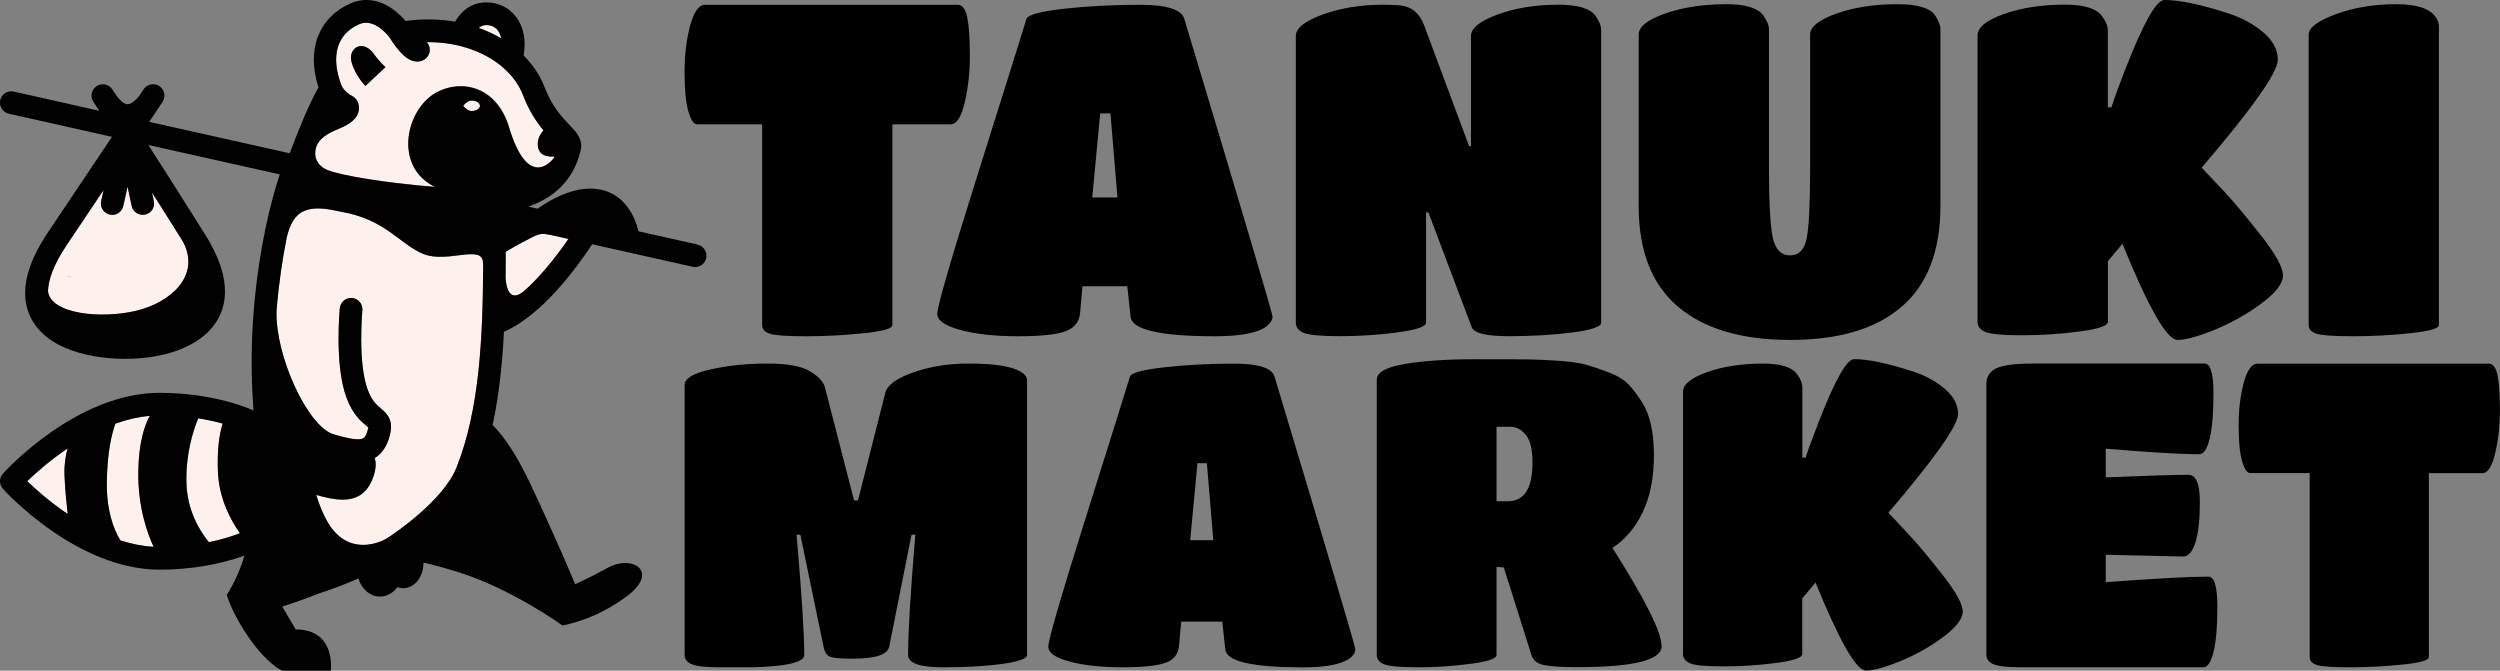 <?xml version="1.0" encoding="UTF-8"?>
<svg id="Layer_1" data-name="Layer 1" xmlns="http://www.w3.org/2000/svg" viewBox="0 0 334.19 89.65">
    <rect x="0" y="0" width="334.19" height="89.65" fill="#808080" stroke="none"/>
    <defs>
        <style>
            .cls-1 {
            fill: #010101;
            }

            .cls-2 {
            fill: #fef1ed;
            }
        </style>
    </defs>
    <g>
        <g>
            <path class="cls-2" d="M67.73,30.08l-.13-.03s0,.07,0,.1c.04-.02.09-.05.13-.07Z"/>
            <path class="cls-2" d="M9.53,37.04c-.12-.12-.28-.18-.48-.15-.28.04.24.1.48.15Z"/>
            <path class="cls-2" d="M63.04,13.44c-.62,0-1.12.7-1.12.7,0,0,.5.7,1.12.7s1.12-.31,1.12-.7-.5-.7-1.12-.7Z"/>
            <path class="cls-2" d="M68.07,17.04c2.45,8.07,5.43,4.77,5.98,4.07.03-.07.07-.14.1-.21-.85.07-1.93-.07-2.19-1.15-.23-.97.23-1.78.71-2.34-.9-1.08-1.91-2.55-2.73-4.69-.51-1.34-1.38-2.54-2.51-3.56-.08-.06-.16-.13-.22-.2-2.38-2.03-5.85-3.28-9.68-3.34-.16,0-.32,0-.47,0,.55.59.54,1.52-.04,2.1-.37.37-.9.54-1.46.48-1.08-.12-2.13-1.09-3.5-3.25-.19-.25-2.03-2.59-4-1.74-3,1.3-3.88,4.25-2.43,8.11.35.93,1.33,1.43,1.34,1.43.72.35,1.15,1.09,1.01,1.97-.14.88-.83,1.73-2.65,2.47-1.49.6-2.62,1.27-3.02,2.36,0,.01,0,.03-.01.04-.13.37-.18.78-.13,1.25.16.85.72,1.68,2.18,2.07.17.05.32.09.45.13.9.25,3.27.8,8.1,1.4,2.03.25,3.81.42,5.28.53-5.55-2.64-4-10.27.12-12.6,3.21-1.82,8.07-1.03,9.79,4.65ZM48.86,11.48s-1.33-1.27-1.85-3.16c-.53-1.89,1.48-3.19,3-1.08.82,1.13,1.54,1.72,1.54,1.72l-2.68,2.51Z"/>
            <path class="cls-2" d="M67,5.14c-.08-.42-.24-.78-.46-1.06-.46-.6-1.1-.72-1.55-.72-.41,0-.75.16-1.01.39,1.07.38,2.08.85,3.01,1.4Z"/>
            <path class="cls-2" d="M73.54,31.38c-.07,0-.14-.02-.23-.03-.79-.18-1.25-.07-1.76.16-.12.06-.25.13-.39.19-.12.06-.25.13-.38.2h0c-.89.45-2,1.05-3.17,1.74,0,1.17,0,2.36-.02,3.55.07,1.1.48,3.69,2.84,1.38.08-.08.16-.15.24-.22,1.48-1.41,3.29-3.46,5.33-6.42l-2.46-.55Z"/>
            <path class="cls-2" d="M61.01,62.53c3.11-7.82,3.53-17.48,3.57-27.17-.01-.02-.02-.08-.02-.18,0-2.59-4.7.07-7.93-1.2-3.11-1.22-5-4.58-10.88-5.63h0c-.28-.05-.55-.1-.81-.16-1.65-.37-2.87-.4-3.79-.15-.18.06-.35.12-.51.18-1.28.56-1.87,1.79-2.31,3.49-.59,2.93-1.08,6.25-1.37,9.82-.22,5.92,4.12,15.54,7.67,16.56,3.95,1.14,4.11.64,4.45-.35.1-.31.14-.49.15-.58-.07-.07-.19-.17-.29-.25-.67-.56-1.8-1.5-2.64-3.77-1.59-4.31-.91-11.63-.88-11.93.08-.83.82-1.44,1.65-1.36.83.08,1.44.82,1.36,1.65,0,.07-.64,6.94.71,10.6.56,1.51,1.19,2.03,1.74,2.49,1.01.84,1.86,1.79,1.07,4.13-.43,1.27-1.09,2.06-1.87,2.52.2.62.19,1.4-.18,2.5-.8,2.38-2.38,3.06-4.12,3.06-1.17,0-2.41-.31-3.52-.63.54,1.73,1.29,3.52,2.29,4.74,2.64,3.22,6.32,1.62,7.21,1.05s7.49-5.02,9.24-9.42Z"/>
            <path class="cls-2" d="M3.64,64.32c1.08,1.05,2.99,2.76,5.41,4.39-.16-1.41-.36-3.38-.43-5.23-.05-1.35.15-2.57.42-3.54-2.42,1.63-4.32,3.34-5.4,4.38Z"/>
            <path class="cls-2" d="M18.49,62.95c.07-3.83.82-6.08,1.54-7.37-1.58.14-3.12.52-4.6,1.04-.53,1.45-1.08,3.86-1.15,7.69-.07,3.87.87,6.38,1.81,7.92,1.44.46,2.93.77,4.45.86-.88-1.89-2.13-5.42-2.05-10.14Z"/>
            <path class="cls-2" d="M32.09,71.28c-1.11-1.54-2.78-4.45-2.95-8.19-.14-3.15.25-5.24.63-6.47-1.04-.29-2.14-.52-3.26-.7-.69,1.69-1.66,4.76-1.57,8.57.08,3.76,1.78,6.5,3,7.98,1.48-.3,2.88-.71,4.17-1.2Z"/>
            <path class="cls-2" d="M18.25,41.54c4.52-1.09,8.59-4.62,6.26-9.16-1.52-2.42-2.92-4.65-4.19-6.65l.25,1.16c.18.82-.34,1.62-1.16,1.8-.82.17-1.62-.34-1.8-1.16l-.55-2.56-.57,2.57c-.16.71-.78,1.19-1.48,1.19-.11,0-.22-.01-.33-.04-.82-.18-1.33-.99-1.15-1.81l.33-1.48c-1.45,2.17-3.1,4.62-4.93,7.35-1.78,2.65-2.43,4.63-2.51,6.09.2,3.13,7.01,3.87,11.84,2.71ZM9.05,36.9c.2-.03.36.03.48.15-.24-.04-.76-.11-.48-.15Z"/>
        </g>
        <path class="cls-1" d="M93.26,32.69l-7.91-1.77c-.12-.5-.31-1.12-.6-1.76-.95-2.09-2.49-3.41-4.46-3.81-1.84-.38-3.94.03-6.24,1.21-.93.48-1.7.99-2.19,1.34l-1.24-.28c3.31-1.15,6.04-3.4,7.01-7.55.34-1.45-.61-2.44-1.53-3.4-.97-1.01-2.3-2.4-3.31-5.03-.6-1.57-1.56-2.99-2.79-4.22.35-2.05-.01-3.87-1.04-5.2-.93-1.21-2.37-1.9-3.94-1.9s-2.8.67-3.77,1.95c-.16.21-.3.43-.42.63-1.05-.18-2.14-.29-3.25-.3-1.18-.02-2.31.05-3.36.21-.35-.41-.94-1.04-1.73-1.6-1.84-1.29-3.78-1.56-5.61-.76-2.1.91-3.61,2.44-4.38,4.44-.76,1.97-.73,4.3.07,6.8-1.23,2.14-2.64,5.59-3.84,8.8l-18.78-4.2c1.16-1.75,1.77-2.66,1.78-2.68.46-.7.27-1.64-.43-2.1-.7-.46-1.64-.27-2.1.43,0,.01-.21.32-.6.91-.39.46-1.02,1.08-1.55,1.08s-1.09-.62-1.44-1.08c-.38-.59-.59-.9-.6-.91-.46-.7-1.4-.89-2.1-.42-.7.46-.89,1.4-.42,2.1.01.02.28.42.78,1.19L1.84,12.24c-.82-.18-1.63.33-1.81,1.15-.18.82.33,1.63,1.15,1.81l13.79,3.09c-2.1,3.15-4.97,7.43-8.56,12.77-3.1,4.61-3.84,8.5-2.21,11.57,2.64,4.96,10.23,5.34,12.49,5.34h0c5.95,0,10.6-1.99,12.45-5.32,1.67-3.01,1.1-6.8-1.7-11.27-3.01-4.81-5.59-8.86-7.61-12l17.57,3.93c-1.33,3.98-2.71,9.99-3.37,16.9,0,0,0,.01,0,.02-.04.32-.07.65-.09.99-.11,1.28-.19,2.59-.24,3.93-.13,3.32-.06,6.56.19,9.71-3.59-1.51-8-2.35-12.53-2.35C10.27,52.5.79,62.87.39,63.31c-.52.58-.52,1.45,0,2.03.4.44,9.88,10.81,20.97,10.81,4.06,0,7.99-.68,11.32-1.88-.38,1.3-1.08,3.19-2.36,5.26,0,0,.67,2.5,3.1,5.92,2.42,3.42,4.31,4.21,4.31,4.21h6.49s.75-5.52-4.69-5.52l-1.8-3.05s1.81-.56,5.18-1.85c1.05-.34,2.85-.97,4.99-1.91.44,1.41,1.57,2.42,2.9,2.42.93,0,1.75-.49,2.32-1.26.25.09.51.14.78.14,1.49,0,2.7-1.49,2.7-3.33,0-.03,0-.07,0-.1,1.36.32,2.94.74,4.76,1.31,7.1,2.24,13.82,7.1,13.82,7.1,0,0,4.33-.66,8.67-3.95,4.34-3.29.66-5.52-2.5-3.81-3.16,1.71-4.47,2.24-4.47,2.24,0,0-2.5-6.05-6.05-13.55-2.05-4.34-3.84-6.59-4.98-7.73.86-3.97,1.3-8.2,1.52-12.47,2.03-.85,6.37-3.51,11.79-11.69l4.54,1.02s0,0,0,0l8.89,1.99c.11.03.22.04.33.04.69,0,1.32-.48,1.48-1.18.18-.82-.33-1.63-1.15-1.81ZM6.41,38.83c.08-1.47.73-3.45,2.51-6.09,1.83-2.73,3.48-5.18,4.93-7.35l-.33,1.48c-.18.82.34,1.62,1.15,1.81.11.02.22.04.33.04.69,0,1.32-.48,1.48-1.19l.57-2.57.55,2.56c.18.82.98,1.34,1.8,1.16.82-.18,1.34-.98,1.16-1.8l-.25-1.16c1.27,2,2.68,4.22,4.19,6.65,2.33,4.54-1.73,8.07-6.26,9.16-4.82,1.16-11.64.42-11.84-2.71ZM14.28,64.32c.07-3.83.62-6.24,1.15-7.69,1.48-.53,3.02-.9,4.6-1.04-.72,1.29-1.47,3.53-1.54,7.37-.08,4.72,1.17,8.26,2.05,10.14-1.52-.08-3.01-.4-4.45-.86-.93-1.53-1.88-4.05-1.81-7.92ZM9.05,68.71c-2.42-1.63-4.33-3.34-5.41-4.39,1.08-1.05,2.99-2.75,5.4-4.38-.27.97-.47,2.18-.42,3.54.07,1.86.27,3.82.43,5.23ZM26.5,55.92c1.13.18,2.22.41,3.26.7-.38,1.23-.77,3.31-.63,6.47.17,3.74,1.84,6.65,2.95,8.19-1.28.49-2.68.9-4.17,1.2-1.21-1.49-2.91-4.22-3-7.98-.09-3.81.88-6.88,1.57-8.57ZM70.66,38.35c-.07.06-.15.13-.24.22-2.35,2.31-2.76-.28-2.84-1.38.01-1.19.02-2.37.02-3.55,1.16-.69,2.27-1.29,3.17-1.74h0c.14-.07.26-.13.38-.19.14-.07.27-.13.39-.19.51-.23.97-.34,1.76-.16.08.02.16.03.23.03l2.46.55c-2.04,2.96-3.86,5.01-5.33,6.42ZM44.56,70.89c-1.01-1.23-1.75-3.01-2.29-4.74,1.12.32,2.36.63,3.52.63,1.73,0,3.31-.69,4.12-3.06.37-1.09.38-1.88.18-2.5.78-.46,1.44-1.24,1.87-2.52.79-2.34-.05-3.29-1.07-4.13-.55-.46-1.18-.98-1.74-2.49-1.35-3.66-.71-10.53-.71-10.6.08-.83-.53-1.57-1.36-1.65-.83-.07-1.57.53-1.65,1.36-.03.31-.71,7.63.88,11.93.84,2.27,1.97,3.21,2.64,3.77.09.08.21.18.29.25-.01.09-.05.28-.15.58-.34.99-.5,1.49-4.45.35-3.55-1.03-7.89-10.65-7.67-16.56.29-3.57.78-6.88,1.37-9.82.43-1.7,1.03-2.93,2.31-3.49.16-.06.33-.12.51-.18.92-.25,2.14-.22,3.79.15.26.06.53.11.81.16h0c5.89,1.06,7.77,4.41,10.88,5.63,3.22,1.26,7.93-1.39,7.93,1.2,0,.1,0,.16.02.18-.04,9.69-.46,19.36-3.57,27.17-1.75,4.4-8.35,8.85-9.24,9.42s-4.57,2.17-7.21-1.05ZM63.04,14.84c-.62,0-1.12-.7-1.12-.7,0,0,.5-.7,1.12-.7s1.12.31,1.12.7-.5.7-1.12.7ZM58.28,12.39c-4.12,2.33-5.66,9.96-.12,12.6-1.46-.11-3.25-.28-5.28-.53-4.83-.6-7.2-1.15-8.1-1.4-.14-.04-.28-.09-.45-.13-1.45-.39-2.02-1.22-2.18-2.07-.05-.47,0-.89.13-1.25,0-.01.01-.03.01-.04.41-1.09,1.53-1.76,3.02-2.36,1.82-.74,2.52-1.58,2.65-2.47.14-.88-.29-1.63-1.01-1.97,0,0-.99-.51-1.34-1.43-1.45-3.86-.57-6.81,2.43-8.11,1.97-.85,3.81,1.49,4,1.74,1.37,2.15,2.41,3.12,3.5,3.25.56.06,1.09-.11,1.46-.48.58-.58.59-1.5.04-2.1.16,0,.31,0,.47,0,3.83.05,7.3,1.3,9.68,3.34.07.07.14.14.22.2,1.13,1.02,2,2.22,2.51,3.56.82,2.14,1.83,3.62,2.73,4.69-.49.55-.94,1.37-.71,2.34.26,1.08,1.34,1.22,2.19,1.15-.03.07-.07.14-.1.21-.54.7-3.53,4-5.98-4.07-1.72-5.68-6.58-6.47-9.79-4.65ZM66.55,4.07c.22.28.37.65.46,1.06-.93-.55-1.94-1.02-3.01-1.4.26-.22.6-.39,1.01-.39.45,0,1.08.13,1.55.72Z"/>
        <path class="cls-1" d="M50,7.24c-1.52-2.11-3.53-.81-3,1.08.53,1.89,1.85,3.16,1.85,3.16l2.68-2.51s-.72-.59-1.54-1.72Z"/>
    </g>
    <g>
        <g>
            <path d="M115.46,44.54c-2.56.27-5.12.41-7.68.41s-4.18-.11-4.87-.34c-.69-.23-1.03-.61-1.03-1.15v-26.84h-8.68c-.46,0-.85-.58-1.19-1.75-.33-1.16-.5-2.9-.5-5.21s.25-4.39.75-6.24c.5-1.85,1.16-2.78,2-2.78h33.77c.62,0,1.05.58,1.28,1.75.23,1.17.34,2.85.34,5.06s-.23,4.29-.69,6.24c-.46,1.96-1.08,2.93-1.87,2.93h-7.8v26.84c0,.46-1.28.82-3.84,1.09Z"/>
            <path d="M142.49,44.26c-1.19.46-3.32.69-6.4.69s-5.65-.28-7.71-.84c-2.06-.56-3.09-1.28-3.09-2.15,0-1,1.85-7.37,5.56-19.13,3.7-11.76,5.83-18.53,6.37-20.32.21-.54,1.88-.99,5.02-1.34,3.14-.35,6.51-.53,10.11-.53s5.59.62,5.96,1.87c7.86,26.13,11.8,39.41,11.8,39.82s-.25.83-.75,1.25c-1.17.92-3.47,1.37-6.93,1.37-7.36,0-11.13-.87-11.3-2.62l-.44-4.06h-5.99l-.31,3.49c-.08,1.21-.72,2.04-1.9,2.5ZM149.38,26.4l-.94-11.24h-1.37l-1.06,11.24h3.37Z"/>
            <path d="M186.8,44.44c-2.56.33-5.11.5-7.65.5s-4.16-.15-4.87-.44c-.71-.29-1.06-.75-1.06-1.37V4.81c0-1.04,1.2-2,3.59-2.87,2.39-.87,5.11-1.31,8.15-1.31,1.08,0,1.89.04,2.43.12,1.41.21,2.41,1.1,3,2.68l5.99,16.1h.25V4.81c0-1.04,1.19-2,3.56-2.87,2.37-.87,5.08-1.31,8.11-1.31,2.62,0,4.29.5,4.99,1.5.5.71.75,1.35.75,1.93v39.07c0,.54-1.28.98-3.84,1.31-2.56.33-5.37.5-8.43.5s-4.73-.39-5.03-1.19l-5.8-15.36h-.31v14.73c0,.54-1.28.98-3.84,1.31Z"/>
            <path d="M254.22,40.98c-3.43,2.98-8.41,4.46-14.92,4.46s-11.52-1.49-15.01-4.46c-3.5-2.98-5.24-7.46-5.24-13.45V4.62c0-1.04,1.18-1.98,3.53-2.81,2.35-.83,5.09-1.25,8.21-1.25,2.5,0,4.12.48,4.87,1.44.54.75.81,1.39.81,1.93v18.6c0,4.7.18,7.81.53,9.33.35,1.52,1.11,2.28,2.28,2.28s1.9-.74,2.22-2.22c.31-1.48.47-4.63.47-9.46V4.62c0-1.04,1.18-1.98,3.53-2.81,2.35-.83,5.06-1.25,8.15-1.25,2.62,0,4.28.48,4.99,1.44.5.75.75,1.39.75,1.93v23.59c0,5.99-1.72,10.48-5.15,13.45Z"/>
            <path d="M277.93,44.32c-2.56.33-5.11.5-7.65.5s-4.16-.15-4.87-.44c-.71-.29-1.06-.75-1.06-1.37V4.74c0-1.08,1.18-2.04,3.53-2.87,2.35-.83,5.06-1.25,8.15-1.25,2.54,0,4.18.5,4.93,1.5.54.71.81,1.35.81,1.93v10.3h.5c0-.21.62-1.94,1.87-5.18C286.52,3.06,288.24,0,289.33,0,291.36,0,294.24.6,297.94,1.81c1.79.58,3.33,1.43,4.62,2.53,1.29,1.1,1.93,2.32,1.93,3.65,0,.83-.84,2.45-2.53,4.84-1.68,2.39-4.23,5.59-7.65,9.58.79.83,1.79,1.89,3,3.18,1.21,1.29,2.82,3.21,4.84,5.77,2.02,2.56,3.03,4.38,3.03,5.46s-.98,2.34-2.93,3.78c-1.96,1.44-4.04,2.6-6.24,3.5-2.21.89-3.85,1.34-4.93,1.34-.71,0-1.68-1.07-2.9-3.21-1.23-2.14-2.72-5.36-4.46-9.64l-1.94,2.31v8.11c0,.54-1.28.98-3.84,1.31Z"/>
            <path d="M322.22,44.54c-2.54.27-5.09.41-7.65.41s-4.19-.11-4.9-.34c-.71-.23-1.06-.61-1.06-1.15V4.62c0-.91,1.21-1.82,3.62-2.72,2.41-.89,5.12-1.34,8.11-1.34,2.66,0,4.41.56,5.24,1.69.29.42.44.83.44,1.25v39.95c0,.46-1.27.82-3.81,1.09Z"/>
        </g>
        <path d="M100.33,89.2h-4.15c-1.81,0-3.04-.13-3.69-.4-.65-.27-.97-.69-.97-1.26v-36.08c0-.88,1.17-1.57,3.52-2.09,2.34-.52,4.85-.77,7.52-.77s4.57.34,5.72,1.03c1.14.69,1.81,1.41,2,2.17l3.89,15.1h.52l3.66-14.41c.27-1.03,1.52-1.93,3.75-2.72,2.23-.78,4.68-1.17,7.35-1.17s4.64.21,5.92.63c1.28.42,1.92.95,1.92,1.6v36.71c0,.5-1.09.9-3.26,1.2-2.17.31-4.82.46-7.95.46s-4.69-.55-4.69-1.66c0-3.01.32-8.37.97-16.07h-.51l-2.97,14.92c-.11.57-.58.99-1.4,1.26-.82.27-2.05.4-3.69.4s-2.64-.11-3-.34c-.36-.23-.6-.67-.71-1.31l-3.09-14.92h-.51c.69,7.85,1.03,13.21,1.03,16.07,0,.99-2.38,1.54-7.15,1.66Z"/>
        <path d="M155.88,88.57c-1.09.42-3.04.63-5.86.63s-5.17-.26-7.06-.77-2.83-1.17-2.83-1.97c0-.91,1.7-6.76,5.09-17.52,3.39-10.77,5.34-16.97,5.83-18.61.19-.49,1.72-.91,4.6-1.23,2.88-.32,5.97-.49,9.26-.49s5.12.57,5.46,1.72c7.2,23.94,10.81,36.1,10.81,36.48s-.23.76-.69,1.14c-1.07.84-3.18,1.26-6.35,1.26-6.75,0-10.2-.8-10.35-2.4l-.4-3.72h-5.49l-.29,3.2c-.08,1.11-.66,1.87-1.74,2.29ZM162.19,72.21l-.86-10.29h-1.26l-.97,10.29h3.09Z"/>
        <path d="M200.05,87.54c0,.5-1.16.9-3.49,1.2-2.33.31-4.66.46-7,.46s-3.85-.13-4.52-.4c-.67-.27-1-.69-1-1.26v-36.77c0-.99,1.25-1.7,3.75-2.12,2.5-.42,5.65-.63,9.46-.63s6.28,0,7.41.03c1.12.02,2.45.09,3.97.2,1.52.11,2.73.3,3.63.57.9.27,1.89.61,2.97,1.03s1.93.96,2.55,1.63c.61.67,1.2,1.46,1.77,2.37,1.03,1.64,1.54,3.97,1.54,7s-.51,5.58-1.52,7.66c-1.01,2.08-2.35,3.65-4.03,4.72,4.38,6.9,6.58,11.28,6.58,13.15s-3.76,2.8-11.26,2.8c-2.17,0-3.68-.1-4.52-.29-.84-.19-1.37-.61-1.6-1.26l-3.72-11.78-.97-.06v11.72ZM200.05,67.01h1.49c2.21,0,3.32-1.72,3.32-5.15,0-1.75-.29-2.99-.89-3.72-.59-.72-1.27-1.09-2.03-1.09h-1.89v9.95Z"/>
        <path d="M237.41,88.62c-2.34.31-4.68.46-7,.46s-3.81-.13-4.46-.4c-.65-.27-.97-.69-.97-1.26v-35.05c0-.99,1.08-1.87,3.23-2.63,2.15-.76,4.64-1.14,7.46-1.14,2.32,0,3.83.46,4.52,1.37.49.65.74,1.24.74,1.77v9.43h.46c0-.19.57-1.77,1.72-4.75,2.17-5.6,3.75-8.41,4.75-8.41,1.87,0,4.5.55,7.89,1.66,1.64.53,3.05,1.31,4.23,2.32,1.18,1.01,1.77,2.12,1.77,3.34,0,.76-.77,2.24-2.32,4.43-1.54,2.19-3.88,5.12-7,8.78.72.76,1.64,1.73,2.74,2.92,1.11,1.18,2.58,2.94,4.43,5.29,1.85,2.34,2.77,4.01,2.77,5s-.9,2.14-2.69,3.46c-1.79,1.32-3.7,2.38-5.72,3.2-2.02.82-3.53,1.23-4.52,1.23-.65,0-1.54-.98-2.66-2.94-1.12-1.96-2.49-4.91-4.09-8.83l-1.77,2.12v7.43c0,.5-1.17.9-3.52,1.2Z"/>
        <path d="M294.51,89.2h-24.24c-1.87,0-3.13-.13-3.77-.4-.65-.27-.97-.69-.97-1.26v-36.19c0-.99.45-1.7,1.34-2.12s2.51-.63,4.83-.63h22.99c.8,0,1.2,1.32,1.2,3.97s-.17,4.67-.51,6.06c-.34,1.39-.8,2.09-1.37,2.09-2.48,0-6.65-.25-12.52-.74v3.83c5.64-.23,9.32-.34,11.04-.34,1.03,0,1.54,1.2,1.54,3.6s-.2,4.22-.6,5.46c-.4,1.24-.94,1.86-1.63,1.86l-10.35-.23v3.66c6.63-.49,11.21-.74,13.72-.74.8,0,1.2,1.34,1.2,4s-.17,4.69-.51,6.06-.8,2.06-1.37,2.06Z"/>
        <path d="M321.18,88.83c-2.34.25-4.69.37-7.03.37s-3.83-.1-4.46-.31c-.63-.21-.94-.56-.94-1.06v-24.59h-7.95c-.42,0-.78-.53-1.09-1.6-.31-1.07-.46-2.66-.46-4.77s.23-4.02.69-5.72c.46-1.7,1.07-2.54,1.83-2.54h30.93c.57,0,.96.53,1.17,1.6.21,1.07.31,2.61.31,4.63s-.21,3.93-.63,5.72-.99,2.69-1.72,2.69h-7.15v24.59c0,.42-1.17.75-3.52,1Z"/>
    </g>
</svg>